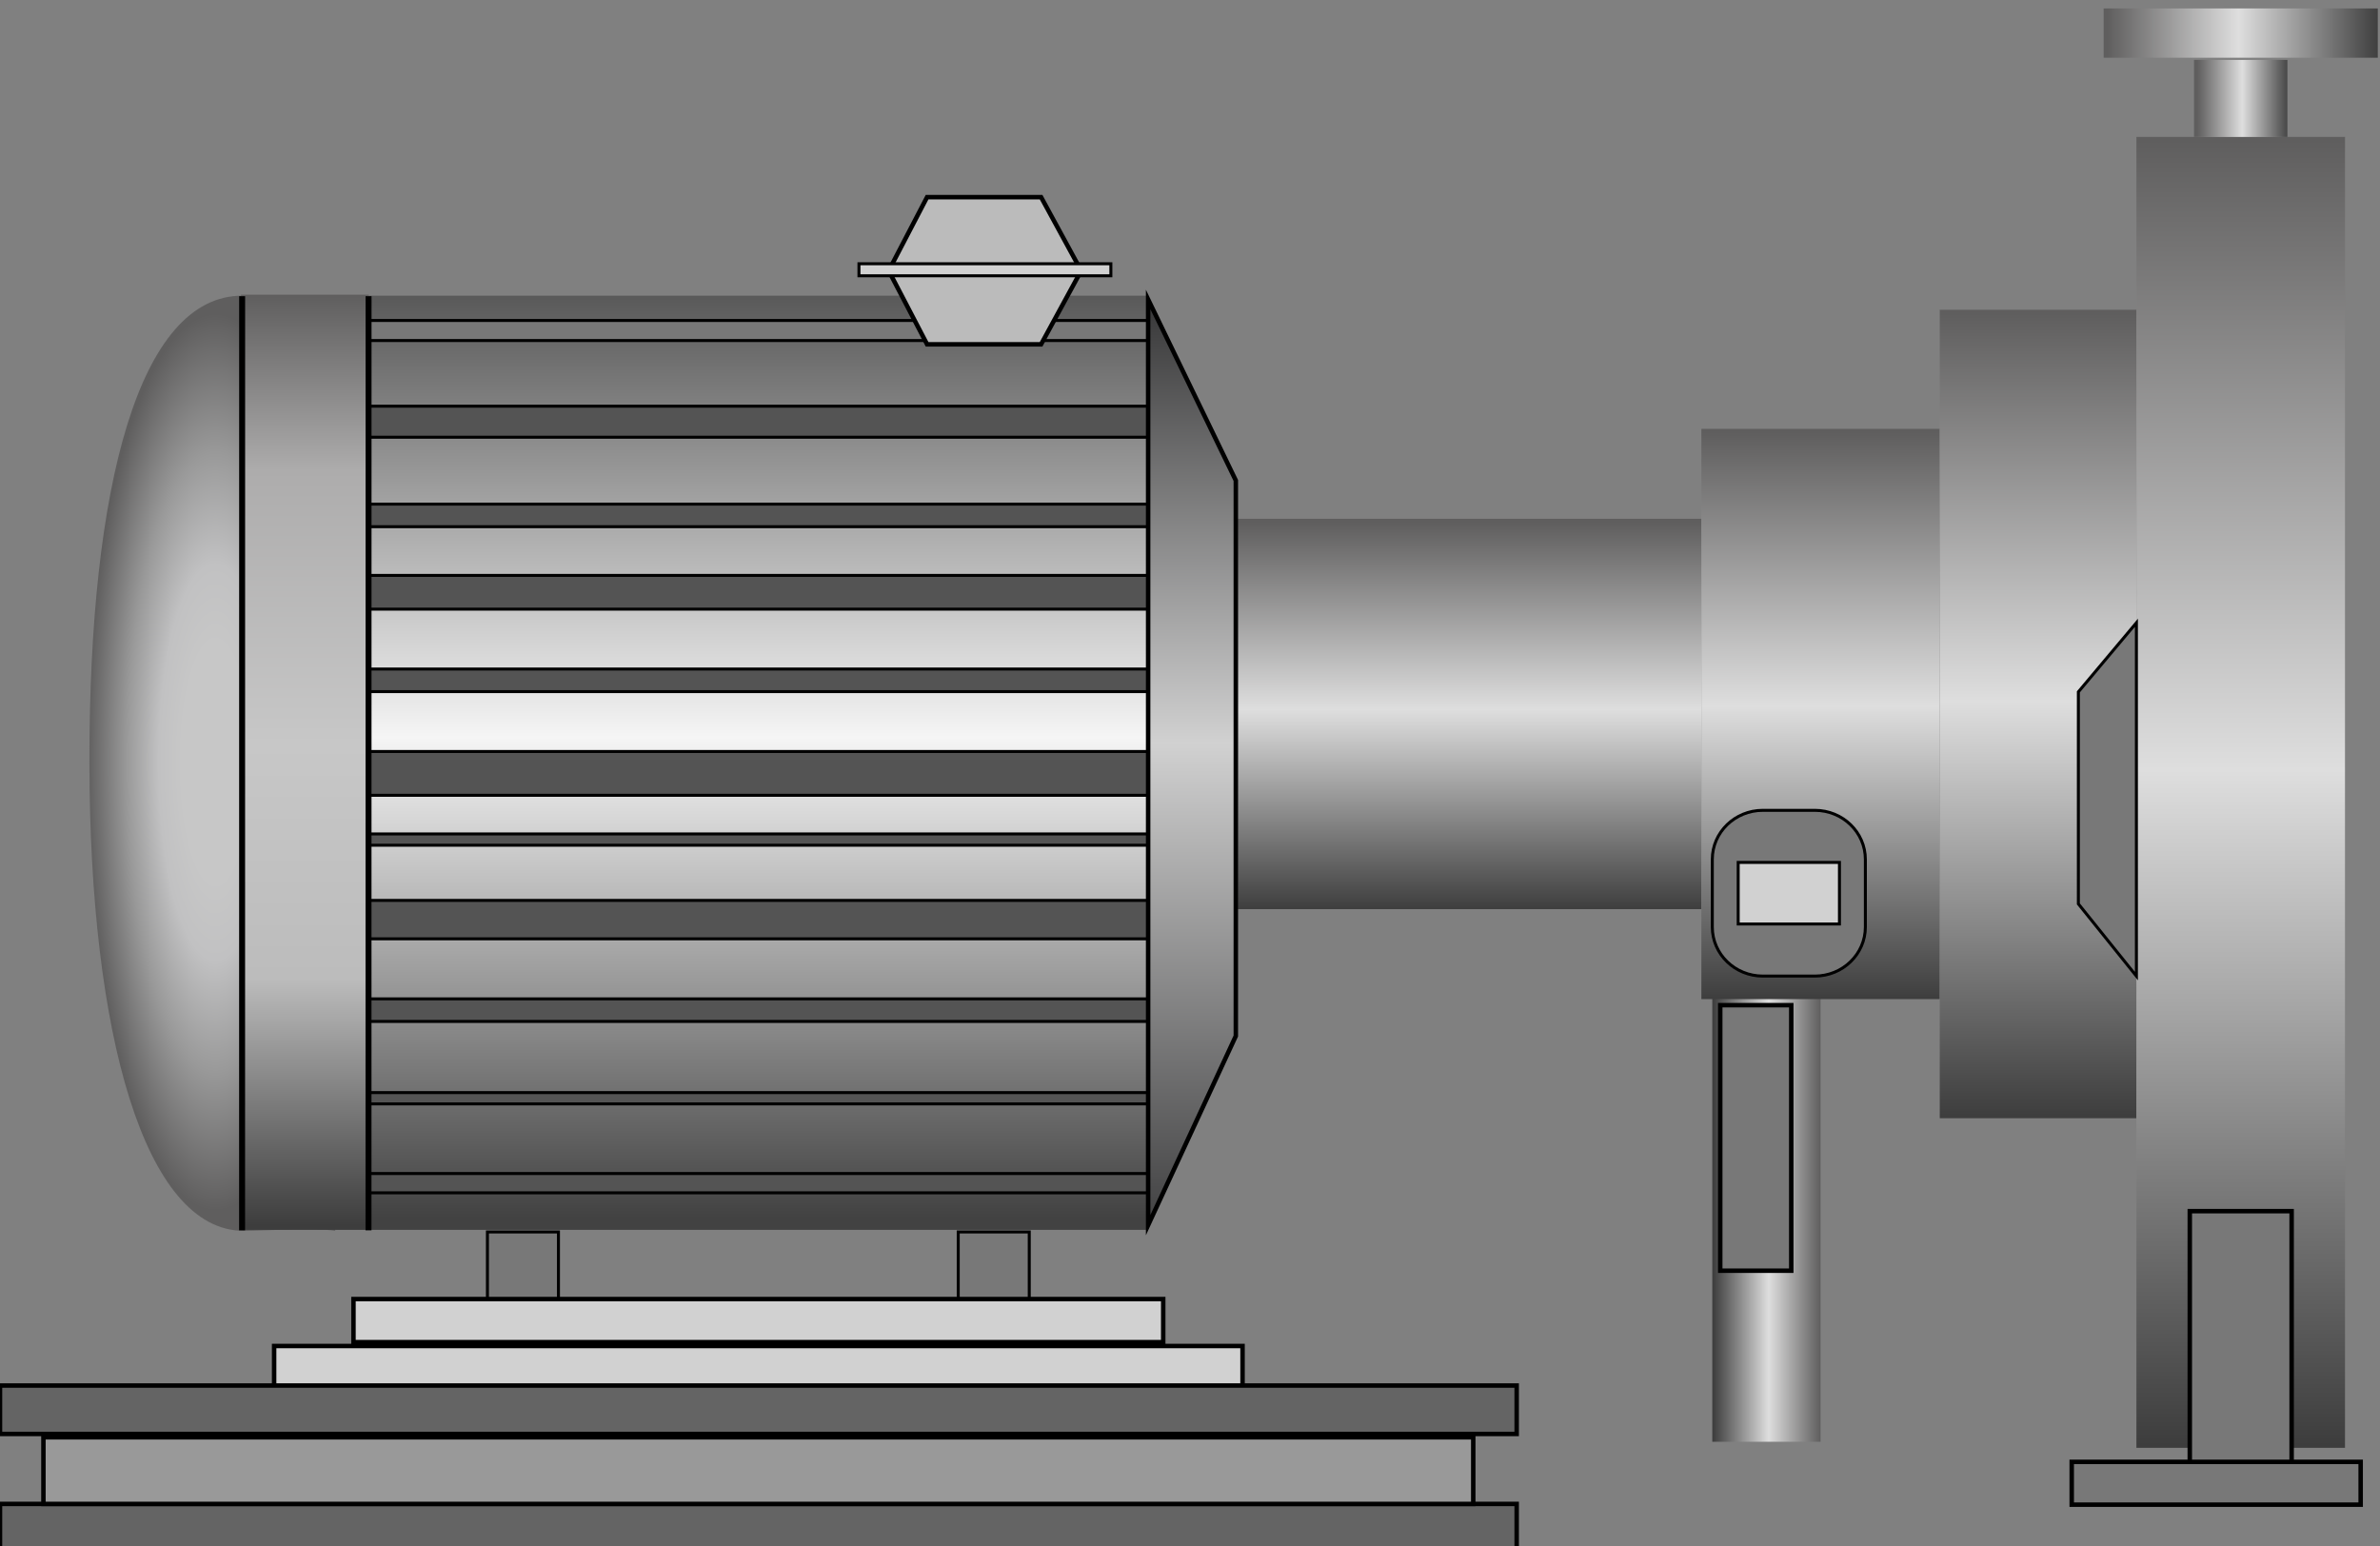 <?xml version="1.0" encoding="utf-8"?>
<!-- Generator: Adobe Illustrator 16.0.0, SVG Export Plug-In . SVG Version: 6.00 Build 0)  -->
<!DOCTYPE svg PUBLIC "-//W3C//DTD SVG 1.1//EN" "http://www.w3.org/Graphics/SVG/1.1/DTD/svg11.dtd">
<svg version="1.1"
	 id="图层_1" inkscape:version="0.48.3.1 r9886" sodipodi:docname="1202.svg" xmlns:dc="http://purl.org/dc/elements/1.1/" xmlns:cc="http://creativecommons.org/ns#" xmlns:rdf="http://www.w3.org/1999/02/22-rdf-syntax-ns#" xmlns:svg="http://www.w3.org/2000/svg" xmlns:sodipodi="http://sodipodi.sourceforge.net/DTD/sodipodi-0.dtd" xmlns:inkscape="http://www.inkscape.org/namespaces/inkscape"
	 xmlns="http://www.w3.org/2000/svg" xmlns:xlink="http://www.w3.org/1999/xlink" x="0px" y="0px" width="399.365px"
	 height="259.438px" viewBox="0 0 399.365 259.438" enable-background="new 0 0 399.365 259.438" xml:space="preserve">
<rect x="0" y="0" width="399.365" height="259.438" fill="#808080" stroke="none"/>
<sodipodi:namedview  id="namedview221" inkscape:pageopacity="0" inkscape:pageshadow="2" inkscape:window-width="1440" inkscape:window-height="838" fit-margin-right="0" fit-margin-bottom="0" inkscape:window-x="-8" inkscape:window-y="-8" inkscape:current-layer="图层_1" fit-margin-top="0" inkscape:cx="-180.76416" borderopacity="1" objecttolerance="10" showgrid="false" gridtolerance="10" guidetolerance="10" inkscape:cy="-96.440481" inkscape:zoom="0.28032165" bordercolor="#666666" pagecolor="#ffffff" fit-margin-left="0" inkscape:window-maximized="1">
	</sodipodi:namedview>
<g id="g3110" transform="translate(-5.125,2.7465813e-7)">
	
		<linearGradient id="rect21_7_" gradientUnits="userSpaceOnUse" x1="-3079.013" y1="-131.282" x2="-3079.013" y2="-156.833" gradientTransform="matrix(0 -1.518 -0.711 0 199.107 -4468.775)">
		<stop  offset="0.005" style="stop-color:#3D3D3D"/>
		<stop  offset="0.52" style="stop-color:#DEDEDE"/>
		<stop  offset="1" style="stop-color:#5F5E5E"/>
	</linearGradient>
	<rect id="rect21_6_" x="292.448" y="167.166" fill="url(#rect21_7_)" width="18.167" height="74.771"/>
	
		<rect id="rect11" x="293.782" y="168.674" fill="#787878" stroke="#000000" stroke-width="0.75" stroke-miterlimit="10" width="11.917" height="44.557"/>
	<g id="g13">
		
			<rect id="rect15" x="86.916" y="206.728" fill="#787878" stroke="#000000" stroke-width="0.5" stroke-miterlimit="10" width="11.917" height="11.476"/>
		
			<rect id="rect17" x="165.916" y="206.728" fill="#787878" stroke="#000000" stroke-width="0.5" stroke-miterlimit="10" width="11.917" height="11.476"/>
	</g>
	
		<linearGradient id="rect21_8_" gradientUnits="userSpaceOnUse" x1="-3044.758" y1="-73.99" x2="-3001.604" y2="-73.99" gradientTransform="matrix(0 -1.518 -0.711 0 199.107 -4468.775)">
		<stop  offset="0.005" style="stop-color:#3D3D3D"/>
		<stop  offset="0.52" style="stop-color:#DEDEDE"/>
		<stop  offset="1" style="stop-color:#5F5E5E"/>
	</linearGradient>
	<rect id="rect21" x="212.813" y="87.059" fill="url(#rect21_8_)" width="77.803" height="65.5"/>
	
		<linearGradient id="rect21_9_" gradientUnits="userSpaceOnUse" x1="-3054.704" y1="-156.833" x2="-2991.659" y2="-156.833" gradientTransform="matrix(0 -1.518 -0.711 0 199.107 -4468.775)">
		<stop  offset="0.005" style="stop-color:#3D3D3D"/>
		<stop  offset="0.52" style="stop-color:#DEDEDE"/>
		<stop  offset="1" style="stop-color:#5F5E5E"/>
	</linearGradient>
	<rect id="rect21_1_" x="290.615" y="71.966" fill="url(#rect21_9_)" width="40" height="95.688"/>
	
		<linearGradient id="rect21_10_" gradientUnits="userSpaceOnUse" x1="-3067.873" y1="-208.169" x2="-2978.49" y2="-208.169" gradientTransform="matrix(0 -1.518 -0.711 0 199.107 -4468.775)">
		<stop  offset="0.005" style="stop-color:#3D3D3D"/>
		<stop  offset="0.52" style="stop-color:#DEDEDE"/>
		<stop  offset="1" style="stop-color:#5F5E5E"/>
	</linearGradient>
	<rect id="rect21_2_" x="330.615" y="51.976" fill="url(#rect21_10_)" width="33" height="135.666"/>
	
		<linearGradient id="rect21_11_" gradientUnits="userSpaceOnUse" x1="-3104.315" y1="-255.989" x2="-2959.383" y2="-255.989" gradientTransform="matrix(0 -1.518 -0.711 0 199.107 -4468.775)">
		<stop  offset="0.005" style="stop-color:#3D3D3D"/>
		<stop  offset="0.52" style="stop-color:#DEDEDE"/>
		<stop  offset="1" style="stop-color:#5F5E5E"/>
	</linearGradient>
	<rect id="rect21_3_" x="363.615" y="22.976" fill="url(#rect21_11_)" width="35" height="219.978"/>
	
		<linearGradient id="rect21_12_" gradientUnits="userSpaceOnUse" x1="-2919.382" y1="955.422" x2="-2909.059" y2="955.422" gradientTransform="matrix(-1.518 0 0 0.711 -4042.087 -662.791)">
		<stop  offset="0.005" style="stop-color:#3D3D3D"/>
		<stop  offset="0.52" style="stop-color:#DEDEDE"/>
		<stop  offset="1" style="stop-color:#5F5E5E"/>
	</linearGradient>
	<rect id="rect21_4_" x="373.282" y="10.052" fill="url(#rect21_12_)" width="15.667" height="12.925"/>
	
		<linearGradient id="rect21_13_" gradientUnits="userSpaceOnUse" x1="-2929.374" y1="940.004" x2="-2899.067" y2="940.004" gradientTransform="matrix(-1.518 0 0 0.711 -4042.087 -662.791)">
		<stop  offset="0.005" style="stop-color:#3D3D3D"/>
		<stop  offset="0.52" style="stop-color:#DEDEDE"/>
		<stop  offset="1" style="stop-color:#5F5E5E"/>
	</linearGradient>
	<rect id="rect21_5_" x="358.115" y="1.416" fill="url(#rect21_13_)" width="46" height="8.272"/>
	<polygon id="polygon232_1_" fill="#787878" stroke="#000000" stroke-width="0.5" stroke-miterlimit="10" points="363.615,163.793 
		363.615,104.505 353.877,116.098 353.877,151.679 	"/>
	
		<path id="path128" inkscape:connector-curvature="0" fill="#787878" stroke="#000000" stroke-width="0.5" stroke-miterlimit="10" d="
		M318.134,155.563c0,4.544-3.799,8.229-8.48,8.229h-8.722c-4.686,0-8.482-3.686-8.482-8.229v-11.357
		c0-4.544,3.799-8.229,8.482-8.229h8.722c4.684,0,8.48,3.686,8.48,8.229V155.563L318.134,155.563z"/>
	
		<rect id="rect130" x="296.795" y="144.718" fill="#D1D1D1" stroke="#000000" stroke-width="0.5" stroke-miterlimit="10" width="16.991" height="10.333"/>
	
		<rect id="rect132" x="64.438" y="217.99" fill="#D1D1D1" stroke="#000000" stroke-width="0.75" stroke-miterlimit="10" width="135.875" height="7.229"/>
	
		<radialGradient id="path70_1_" cx="-1051.888" cy="637.283" r="22.428" gradientTransform="matrix(-0.963 0 0 3.354 -971.693 -2009.56)" gradientUnits="userSpaceOnUse">
		<stop  offset="0.199" style="stop-color:#C7C7C7"/>
		<stop  offset="0.263" style="stop-color:#C7C7C7"/>
		<stop  offset="0.441" style="stop-color:#C1C1C2"/>
		<stop  offset="0.691" style="stop-color:#999999"/>
		<stop  offset="1" style="stop-color:#5F5E5E"/>
	</radialGradient>
	<path id="path70" inkscape:connector-curvature="0" fill="url(#path70_1_)" d="M61.368,49.622V206.54
		c-3.495-0.578-12.227,0-15.343,0c-16.642,0-25.834-33.07-25.896-78.459c-0.061-46.643,8.375-78.459,25.627-78.459
		C48.226,49.622,58.34,50.119,61.368,49.622L61.368,49.622z"/>
	
		<linearGradient id="rect88_2_" gradientUnits="userSpaceOnUse" x1="489.938" y1="1468.212" x2="489.938" y2="1311.455" gradientTransform="matrix(1 0 0 1 -357.562 -1261.835)">
		<stop  offset="0.013" style="stop-color:#424242"/>
		<stop  offset="0.527" style="stop-color:#F5F5F5"/>
		<stop  offset="1" style="stop-color:#595959"/>
	</linearGradient>
	<rect id="rect88" x="66.966" y="49.62" fill="url(#rect88_2_)" width="130.817" height="156.757"/>
	
		<rect id="rect88_3_" x="66.966" y="53.777" fill="#787878" stroke="#000000" stroke-width="0.5" stroke-miterlimit="10" width="130.817" height="3.368"/>
	
		<rect id="rect88_4_" x="66.966" y="84.594" fill="#545454" stroke="#000000" stroke-width="0.5" stroke-miterlimit="10" width="130.817" height="3.789"/>
	
		<rect id="rect88_1_" x="66.966" y="68.161" fill="#545454" stroke="#000000" stroke-width="0.5" stroke-miterlimit="10" width="130.817" height="5.208"/>
	
		<rect id="rect88_5_" x="66.966" y="96.556" fill="#545454" stroke="#000000" stroke-width="0.5" stroke-miterlimit="10" width="130.817" height="5.662"/>
	
		<rect id="rect88_6_" x="66.966" y="112.267" fill="#545454" stroke="#000000" stroke-width="0.5" stroke-miterlimit="10" width="130.817" height="3.789"/>
	
		<rect id="rect88_7_" x="66.966" y="126.105" fill="#545454" stroke="#000000" stroke-width="0.5" stroke-miterlimit="10" width="130.817" height="7.351"/>
	
		<rect id="rect88_8_" x="66.966" y="139.939" fill="#545454" stroke="#000000" stroke-width="0.5" stroke-miterlimit="10" width="130.817" height="1.896"/>
	
		<rect id="rect88_9_" x="66.966" y="151.093" fill="#545454" stroke="#000000" stroke-width="0.5" stroke-miterlimit="10" width="130.817" height="6.447"/>
	
		<rect id="rect88_10_" x="66.966" y="167.614" fill="#545454" stroke="#000000" stroke-width="0.5" stroke-miterlimit="10" width="130.817" height="3.788"/>
	
		<rect id="rect88_11_" x="66.966" y="183.344" fill="#545454" stroke="#000000" stroke-width="0.5" stroke-miterlimit="10" width="130.817" height="1.896"/>
	
		<rect id="rect88_12_" x="66.966" y="196.925" fill="#545454" stroke="#000000" stroke-width="0.5" stroke-miterlimit="10" width="130.817" height="3.238"/>
	
		<linearGradient id="rect43_1_" gradientUnits="userSpaceOnUse" x1="-1060.772" y1="2568.583" x2="-1060.772" y2="2411.664" gradientTransform="matrix(-1 0 0 1 -1004.488 -2362.206)">
		<stop  offset="0.005" style="stop-color:#3D3D3D"/>
		<stop  offset="0.269" style="stop-color:#BCBCBC"/>
		<stop  offset="0.52" style="stop-color:#C7C7C7"/>
		<stop  offset="0.812" style="stop-color:#ADACAC"/>
		<stop  offset="1" style="stop-color:#5F5E5E"/>
	</linearGradient>
	<rect id="rect43" x="45.562" y="49.458" fill="url(#rect43_1_)" width="21.444" height="156.919"/>
	
		<linearGradient id="polygon232_4_" gradientUnits="userSpaceOnUse" x1="520.7" y1="-790.966" x2="520.7" y2="-635.633" gradientTransform="matrix(1 0 0 -1 -315.56 -585.383)">
		<stop  offset="0" style="stop-color:#414142"/>
		<stop  offset="0.521" style="stop-color:#D1D1D1"/>
		<stop  offset="1" style="stop-color:#363637"/>
	</linearGradient>
	<polygon id="polygon232" fill="url(#polygon232_4_)" stroke="#000000" stroke-width="0.75" stroke-miterlimit="10" points="
		197.783,205.583 197.783,50.25 212.496,80.626 212.496,173.847 	"/>
	<polygon id="polygon232_2_" fill="#BBBBBB" stroke="#000000" stroke-width="0.75" stroke-miterlimit="10" points="186.33,45.039 
		154.456,45.039 160.69,33.081 179.818,33.081 	"/>
	<polygon id="polygon232_3_" fill="#BBBBBB" stroke="#000000" stroke-width="0.75" stroke-miterlimit="10" points="186.33,45.823 
		154.456,45.823 160.69,57.779 179.818,57.779 	"/>
	<line id="line122" fill="none" stroke="#000000" stroke-miterlimit="10" x1="45.757" y1="49.7" x2="45.748" y2="206.456"/>
	<line id="line124" fill="none" stroke="#000000" stroke-miterlimit="10" x1="66.97" y1="49.7" x2="66.96" y2="206.456"/>
	<path id="path126" inkscape:connector-curvature="0" fill="none" stroke="#000000" stroke-miterlimit="10" d="M66.908,206.398"/>
	
		<rect id="rect134" x="149.257" y="44.258" fill="#D1D1D1" stroke="#000000" stroke-width="0.5" stroke-miterlimit="10" width="42.272" height="2.021"/>
	
		<rect id="rect136" x="51.124" y="225.867" fill="#D1D1D1" stroke="#000000" stroke-width="0.75" stroke-miterlimit="10" width="162.5" height="7.229"/>
	
		<rect id="rect138" x="5.124" y="232.501" fill="#646464" stroke="#000000" stroke-width="0.75" stroke-miterlimit="10" width="254.5" height="8.125"/>
	
		<rect id="rect140" x="5.124" y="252.366" fill="#646464" stroke="#000000" stroke-width="0.75" stroke-miterlimit="10" width="254.5" height="8.126"/>
	
		<rect id="rect142" x="12.411" y="241.186" fill="#999999" stroke="#000000" stroke-width="0.75" stroke-miterlimit="10" width="239.926" height="11.182"/>
	
		<rect id="rect144" x="372.572" y="203.239" fill="#787878" stroke="#000000" stroke-width="0.75" stroke-miterlimit="10" width="17.09" height="42.31"/>
	
		<rect id="rect146" x="352.76" y="245.31" fill="#787878" stroke="#000000" stroke-width="0.75" stroke-miterlimit="10" width="48.486" height="7.182"/>
</g>
</svg>
